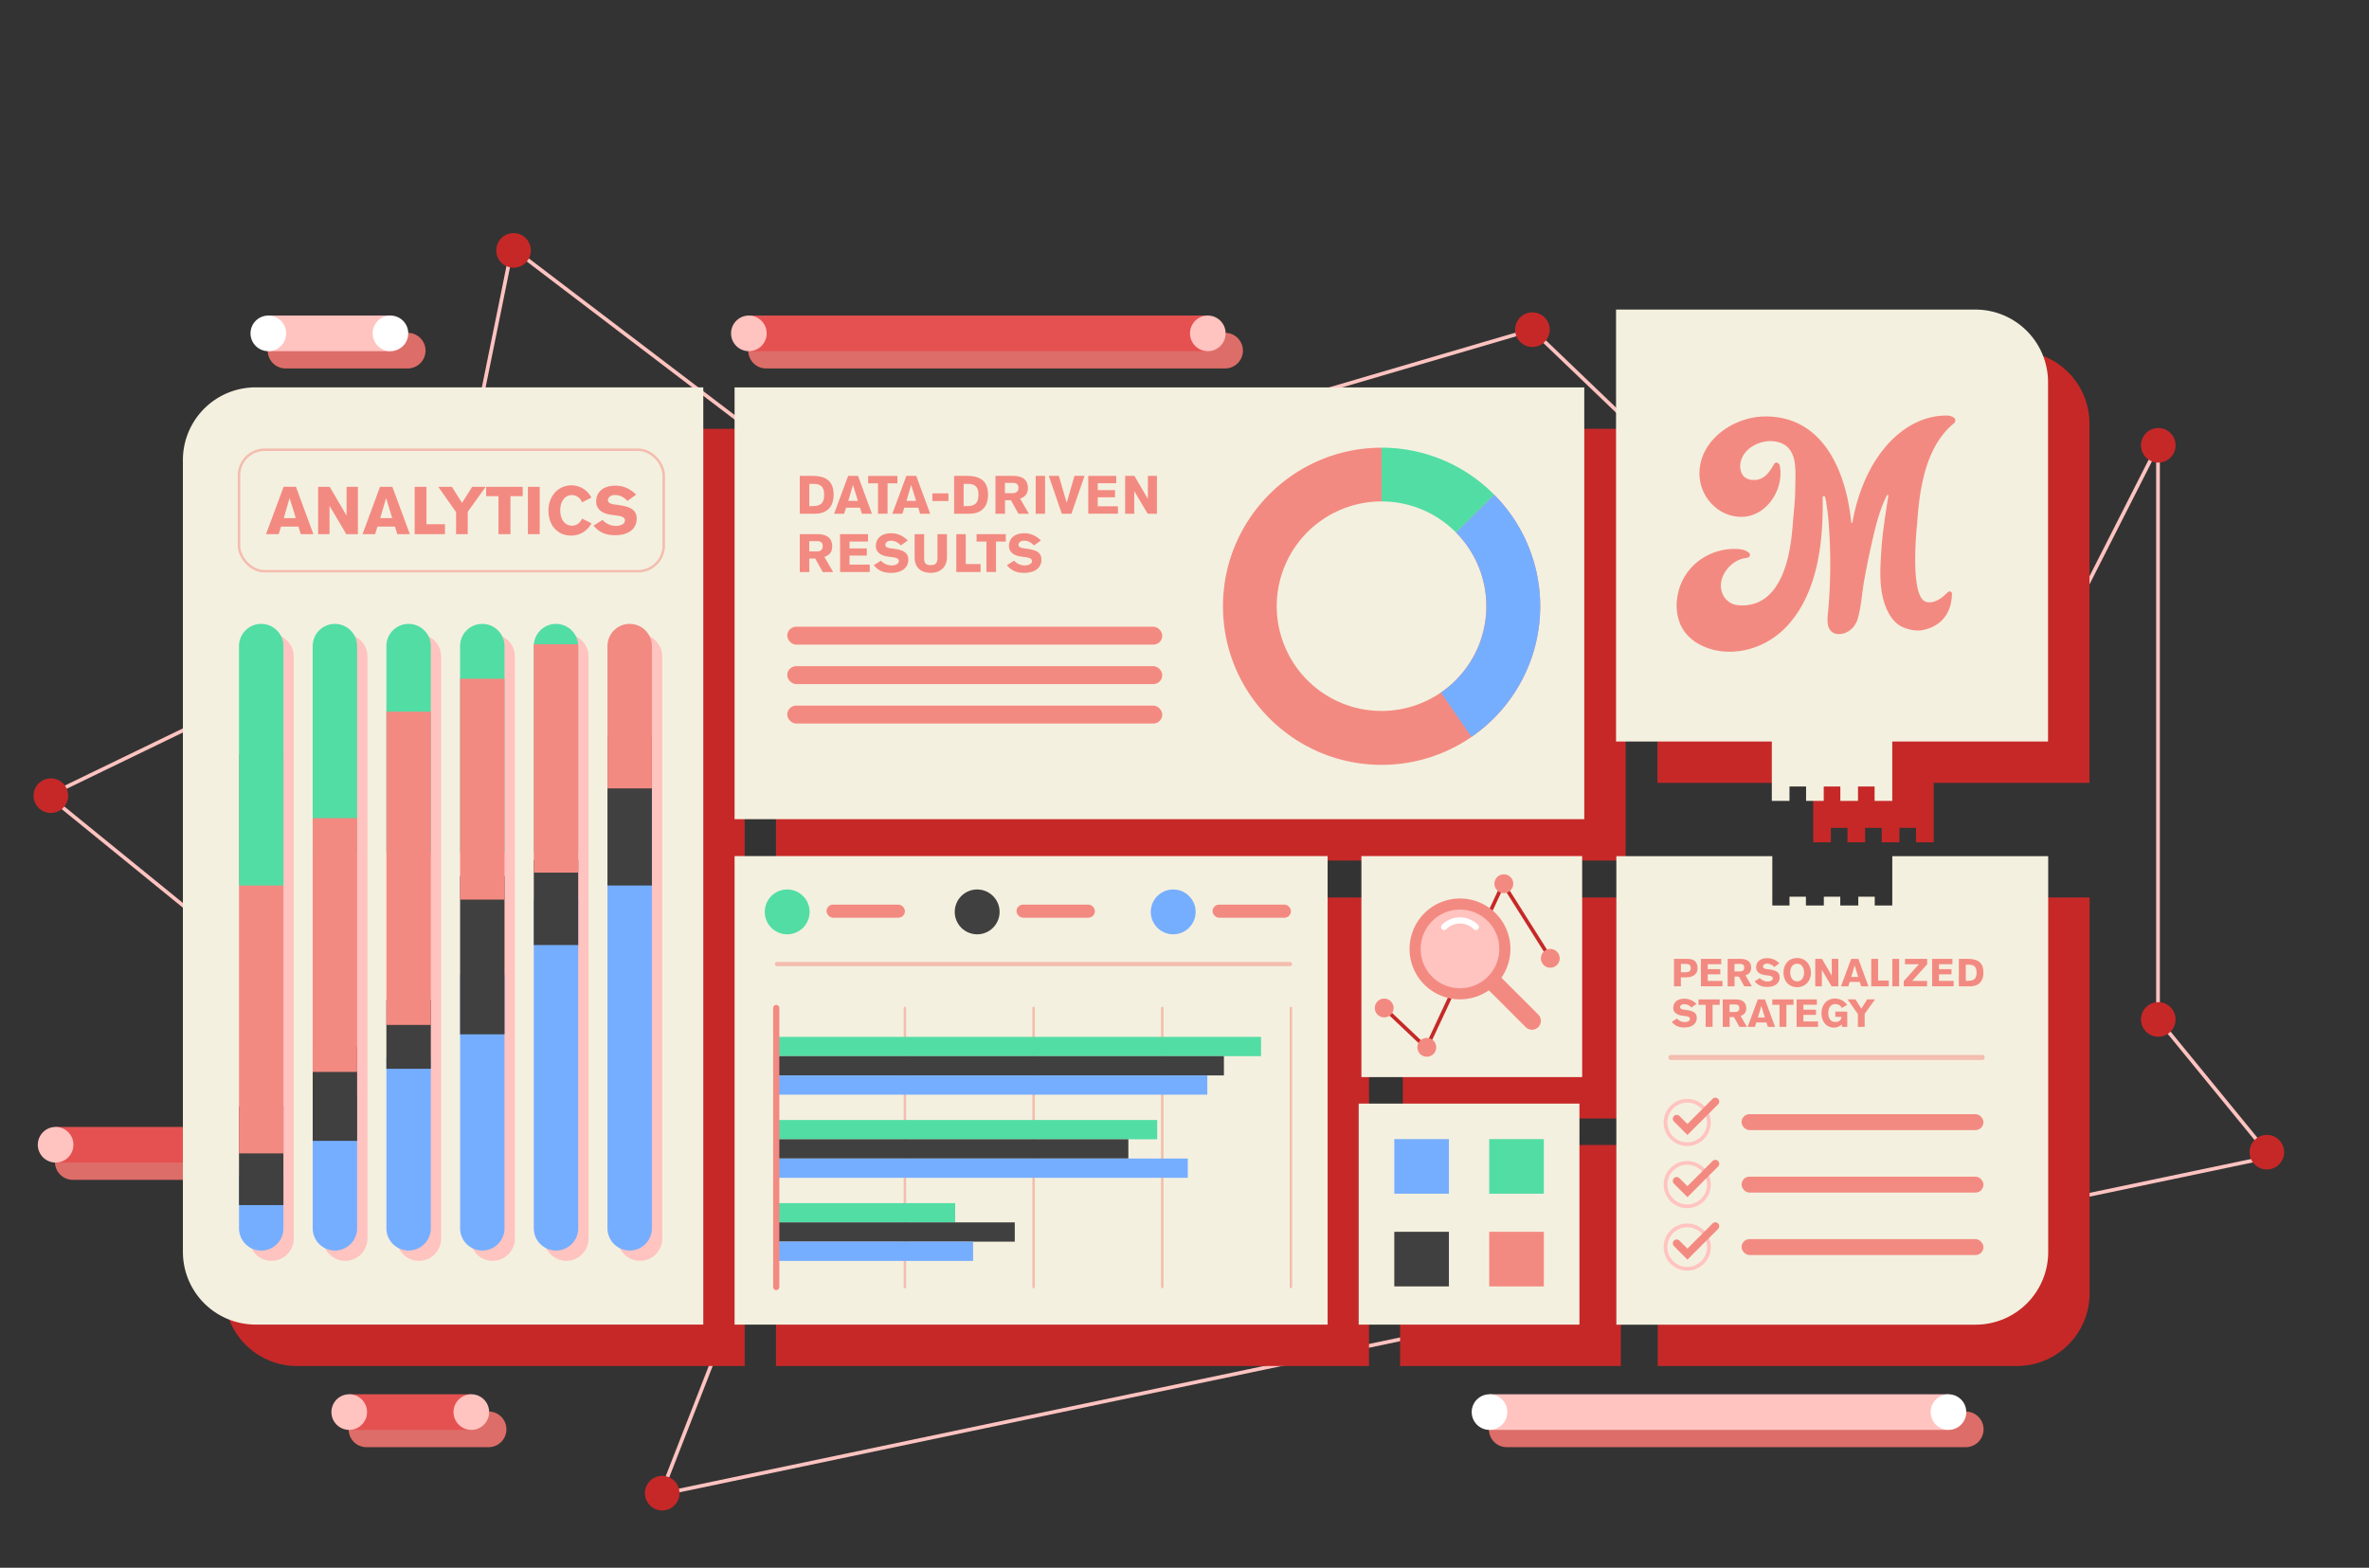 <svg xmlns="http://www.w3.org/2000/svg" viewBox="0 0 1920 1270.86"><rect x="0" y="0" width="1920" height="1270.86" fill="#333333" stroke="none"/><defs><style>.cls-1{fill:#dd6d68;}.cls-2{fill:#ffc3c0;}.cls-3{fill:#fff;}.cls-4{fill:#e55151;}.cls-12,.cls-13,.cls-14,.cls-15,.cls-5{fill:none;}.cls-5{stroke:#ffc3c0;}.cls-14,.cls-5{stroke-miterlimit:10;stroke-width:3px;}.cls-6{fill:#c62828;}.cls-7{fill:#f4f0df;}.cls-8{fill:#76aeff;}.cls-9{fill:#404040;}.cls-10{fill:#52dda5;}.cls-11{fill:#f38a81;}.cls-12,.cls-13{stroke:#f38a81;}.cls-12,.cls-13,.cls-15{stroke-linecap:round;stroke-linejoin:round;}.cls-12{stroke-width:2px;opacity:0.5;}.cls-13,.cls-15{stroke-width:5px;}.cls-14{stroke:#c62828;}.cls-15{stroke:#fff;}</style></defs><title>DigitalAdvertising_Graphics_MightyFine</title><g id="Layer_7" data-name="Layer 7"><path class="cls-1" d="M330.44,269.79h-99a14.44,14.44,0,0,0,0,28.88h99a14.44,14.44,0,0,0,0-28.88Z"/><rect class="cls-2" x="217.47" y="255.79" width="98.97" height="28.88"/><circle class="cls-3" cx="316.44" cy="270.23" r="14.44"/><circle class="cls-3" cx="217.47" cy="270.23" r="14.44"/><path class="cls-1" d="M396,1144.21H297a14.44,14.44,0,0,0,0,28.88h99a14.44,14.44,0,1,0,0-28.88Z"/><rect class="cls-4" x="283.04" y="1130.21" width="98.97" height="28.88"/><circle class="cls-2" cx="382" cy="1144.65" r="14.44"/><circle class="cls-2" cx="283.04" cy="1144.65" r="14.44"/><path class="cls-1" d="M431,927.51h-372a14.44,14.44,0,0,0,0,28.88H431a14.44,14.44,0,1,0,0-28.88Z"/><rect class="cls-4" x="45.07" y="913.51" width="371.97" height="28.88"/><circle class="cls-3" cx="417.04" cy="927.95" r="14.44"/><circle class="cls-2" cx="45.07" cy="927.95" r="14.44"/><path class="cls-1" d="M1593.17,1144.21h-372a14.44,14.44,0,0,0,0,28.88h372a14.44,14.44,0,0,0,0-28.88Z"/><rect class="cls-2" x="1207.21" y="1130.21" width="371.97" height="28.88"/><circle class="cls-3" cx="1579.17" cy="1144.65" r="14.44"/><circle class="cls-3" cx="1207.21" cy="1144.65" r="14.44"/><path class="cls-1" d="M992.9,269.79h-372a14.44,14.44,0,1,0,0,28.88h372a14.44,14.44,0,1,0,0-28.88Z"/><rect class="cls-4" x="606.93" y="255.79" width="371.97" height="28.88"/><circle class="cls-2" cx="978.9" cy="270.23" r="14.44"/><circle class="cls-2" cx="606.93" cy="270.23" r="14.44"/><path class="cls-5" d="M1834.4,926.76a6.57,6.57,0,0,1-2,12.6l-1297,272L656.17,901.94l-256.92-91.8L232,802,39,645,356,491.49,415,201,708,424l533.73-156.75L1615,625l134-264V827.4"/><circle class="cls-6" cx="416.22" cy="202.98" r="14.02"/><circle class="cls-6" cx="355.22" cy="491.47" r="14.02"/><circle class="cls-6" cx="41.22" cy="644.98" r="14.02"/><circle class="cls-6" cx="1749.22" cy="360.98" r="14.02"/><circle class="cls-6" cx="1241.96" cy="267.23" r="14.02"/><circle class="cls-6" cx="536.7" cy="1210.37" r="14.02"/><line class="cls-5" x1="1749.22" y1="826.38" x2="1837.22" y2="933.98"/><circle class="cls-6" cx="1837.22" cy="933.98" r="14.02"/><circle class="cls-6" cx="1749.22" cy="826.38" r="14.02"/></g><g id="Layer_5" data-name="Layer 5"><path class="cls-6" d="M240.7,1107.3H603.56V347.59H181.8v700.8A58.9,58.9,0,0,0,240.7,1107.3Z"/><rect class="cls-6" x="628.9" y="727.5" width="480.65" height="379.8"/><rect class="cls-6" x="1136.93" y="727.5" width="178.92" height="179.16"/><rect class="cls-6" x="1134.72" y="928.15" width="178.92" height="179.16"/><path class="cls-6" d="M1590.55,727.5v40H1553v-7.12h-13.33v7.12H1525v-7.12h-13.32v7.12H1497.2v-7.12h-13.32v7.12h-35.33l-105-40v379.8h291.09a58.9,58.9,0,0,0,58.91-58.91V727.5Z"/><path class="cls-6" d="M1469.56,671.08v11.71h14.32V671.08h13.45v11.71h14.32V671.08h13.45v11.71h14.31V671.08h13.45v11.71h14.32V634.63h126.26V343.4a58.91,58.91,0,0,0-58.91-58.91H1343.3V634.63h126.26Z"/><rect class="cls-6" x="628.9" y="347.59" width="688.65" height="349.99"/><path class="cls-7" d="M207.15,314H570a0,0,0,0,1,0,0v759.71a0,0,0,0,1,0,0H207.15a58.91,58.91,0,0,1-58.91-58.91V373A58.91,58.91,0,0,1,207.15,314Z"/><rect class="cls-7" x="595.35" y="693.95" width="480.65" height="379.8"/><rect class="cls-7" x="1103.38" y="693.95" width="178.92" height="179.16"/><rect class="cls-7" x="1101.17" y="894.6" width="178.92" height="179.16"/><path class="cls-2" d="M279.79,514.1h0a18,18,0,0,0-18,18v471.95a18,18,0,0,0,18,18h0a18,18,0,0,0,18-18V532.1A18,18,0,0,0,279.79,514.1Z"/><path class="cls-2" d="M339.52,514.1a18,18,0,0,0-18,18v471.95a18,18,0,0,0,36,0V532.1A18,18,0,0,0,339.52,514.1Z"/><path class="cls-2" d="M399.25,514.1h0a18,18,0,0,0-18,18v471.95a18,18,0,0,0,18,18h0a18,18,0,0,0,18-18V532.1A18,18,0,0,0,399.25,514.1Z"/><path class="cls-2" d="M459,514.1h0a18,18,0,0,0-17.93,16.51H441v473.44a18,18,0,0,0,18,18h0a18,18,0,0,0,18-18V530.61h-.08A18,18,0,0,0,459,514.1Z"/><path class="cls-2" d="M518.71,514.1h0a18,18,0,0,0-18,18v471.95a18,18,0,0,0,18,18h0a18,18,0,0,0,18-18V532.1A18,18,0,0,0,518.71,514.1Z"/><path class="cls-2" d="M220.06,514.1h0a18,18,0,0,0-18,18v471.95a18,18,0,0,0,18,18h0a18,18,0,0,0,18-18V532.1A18,18,0,0,0,220.06,514.1Z"/><path class="cls-8" d="M253.43,886.7h36a0,0,0,0,1,0,0v109a18,18,0,0,1-18,18h0a18,18,0,0,1-18-18v-109A0,0,0,0,1,253.43,886.7Z"/><rect class="cls-9" x="253.43" y="848.6" width="36" height="76.19"/><path class="cls-10" d="M271.42,505.73h0a18,18,0,0,1,18,18v167.4a0,0,0,0,1,0,0h-36a0,0,0,0,1,0,0V523.73A18,18,0,0,1,271.42,505.73Z"/><rect class="cls-11" x="253.43" y="663.2" width="36" height="205.72"/><path class="cls-8" d="M313.16,857.49h36a0,0,0,0,1,0,0v138.2a18,18,0,0,1-18,18h0a18,18,0,0,1-18-18V857.49a0,0,0,0,1,0,0Z"/><rect class="cls-9" x="313.16" y="810.5" width="36" height="55.87"/><path class="cls-10" d="M331.15,505.73h0a18,18,0,0,1,18,18v167.4a0,0,0,0,1,0,0h-36a0,0,0,0,1,0,0V523.73a18,18,0,0,1,18-18Z"/><rect class="cls-11" x="313.16" y="576.85" width="36" height="253.97"/><path class="cls-8" d="M372.89,790.19h36a0,0,0,0,1,0,0v205.5a18,18,0,0,1-18,18h0a18,18,0,0,1-18-18V790.19a0,0,0,0,1,0,0Z"/><rect class="cls-9" x="372.89" y="710.18" width="36" height="128.26"/><path class="cls-10" d="M390.88,505.73h0a18,18,0,0,1,18,18v167.4a0,0,0,0,1,0,0h-36a0,0,0,0,1,0,0V523.73a18,18,0,0,1,18-18Z"/><rect class="cls-11" x="372.89" y="550.18" width="36" height="179.05"/><path class="cls-8" d="M432.62,729.23h36a0,0,0,0,1,0,0V995.69a18,18,0,0,1-18,18h0a18,18,0,0,1-18-18V729.23a0,0,0,0,1,0,0Z"/><rect class="cls-9" x="432.62" y="697.13" width="36" height="68.93"/><path class="cls-10" d="M450.61,505.73h0a18,18,0,0,1,18,18v167.4a0,0,0,0,1,0,0h-36a0,0,0,0,1,0,0V523.73a18,18,0,0,1,18-18Z"/><rect class="cls-11" x="432.62" y="522.24" width="36" height="185.12"/><path class="cls-8" d="M492.34,639.07h36a0,0,0,0,1,0,0V995.69a18,18,0,0,1-18,18h0a18,18,0,0,1-18-18V639.07a0,0,0,0,1,0,0Z"/><rect class="cls-9" x="492.34" y="596.6" width="36" height="121.21"/><path class="cls-11" d="M510.34,505.73h0a18,18,0,0,1,18,18V639.07a0,0,0,0,1,0,0h-36a0,0,0,0,1,0,0V523.73a18,18,0,0,1,18-18Z"/><path class="cls-8" d="M193.7,952.73h36a0,0,0,0,1,0,0v43a18,18,0,0,1-18,18h0a18,18,0,0,1-18-18v-43A0,0,0,0,1,193.7,952.73Z"/><rect class="cls-9" x="193.7" y="896.86" width="36" height="80"/><rect class="cls-11" x="193.7" y="611.13" width="36" height="323.82"/><path class="cls-10" d="M211.7,505.73h0a18,18,0,0,1,18,18V717.8a0,0,0,0,1,0,0h-36a0,0,0,0,1,0,0V523.73a18,18,0,0,1,18-18Z"/><path class="cls-7" d="M1533.64,694v40h-97.23V694H1310v379.8h291.09a58.9,58.9,0,0,0,58.91-58.91V694Z"/><path class="cls-7" d="M1601,250.94H1309.75V601.08H1436v48.16h14.32V637.53h13.45v11.71h14.32V637.53h13.45v11.71h14.31V637.53h13.45v11.71h14.32V601.08h126.26V309.85A58.91,58.91,0,0,0,1601,250.94Z"/><path class="cls-11" d="M1582,481.33a1.93,1.93,0,0,0-3.33-1.35c-10.4,10.95-17.41,7.91-17.41,7.91-14.13-3.15-7.49-63.5-7.49-63.5,1.86-27.62,6.65-61.85,29.28-80.77,1.34-1.12,1.65-1.71,1.68-3.22,0-1.69-3.37-3.49-6.6-3.54-33.92-.54-66.91,31.55-76.79,86.5a.49.49,0,0,1-1,0c-4-40.91-22.74-86.56-70.5-85.76-25.25.43-53,19.53-52.49,47.09a35.92,35.92,0,0,0,16.52,29.18,32.37,32.37,0,0,0,19.84,5c19-1.65,32.18-22.91,28.8-40.93a4.31,4.31,0,0,0-1-2.18,2.4,2.4,0,0,0-1.74-.81c-1.16,0-1.68.84-2.14,1.64-3.64,6.27-7.89,12.5-16,12.5-4.26,0-8.09-1.36-10.05-5.42a14.49,14.49,0,0,1-.63-9.89c3.55-13.66,23.13-20.43,35.1-13.39,4.26,2.5,6.88,7.16,8,12q.27,1.14.45,2.31c1,6.22.59,12.86.54,19.23,0,5.24-.48,13.78-1,19-1.38,13.41-1.37,22.45-4.46,36.67-4.58,21.09-15.64,43.12-40.76,41a15,15,0,0,1-11.75-7.25c-7.7-13.25,5-29.31,17.31-30.89,1.69-.22,3.84-.59,3.94-2.52a2.52,2.52,0,0,0-1-2c-2.69-2.21-6.23-2.78-9.64-2.94a48,48,0,0,0-31.86,10.36,45.11,45.11,0,0,0-16.3,28.08c-1.71,9.73-.16,20.27,5.57,28.32,4.67,6.58,11.82,11.12,19.45,13.73,15.82,5.4,33.85,2.71,48.3-5.69a66.08,66.08,0,0,0,17.36-14.39c23.47-27,27.63-67.76,27-102a1,1,0,0,1,2-.33,34.17,34.17,0,0,1,1.07,5.42c.58,3.5,1,7,1.41,10.56a432.84,432.84,0,0,1,.09,75c-.5,6-2.29,15.14,3.92,18.8a8.7,8.7,0,0,0,3.89,1.11,14.53,14.53,0,0,0,9.66-3.06,17.47,17.47,0,0,0,6.27-9c3-9.87,3.49-21.07,5.33-31.26,1.54-8.58,3.22-17.13,5.11-25.64,3.24-14.56,6.55-30.13,13.37-43.55a.61.61,0,0,1,1.14.37c-2.36,15-4.82,30.05-5.76,45.23-1,15.49-2,31.95,4.34,46.53,2.77,6.4,7.25,12.47,13.72,15.05,5.19,2.08,10.92,3.16,16.37,1.94C1579.1,506,1581.88,489.6,1582,481.33Z"/><rect class="cls-7" x="595.35" y="314.04" width="688.65" height="349.99"/><rect class="cls-7" x="1450.33" y="726.88" width="13.32" height="55.58"/><rect class="cls-7" x="1478.16" y="726.88" width="13.32" height="55.58"/><rect class="cls-7" x="1506.09" y="726.88" width="13.32" height="55.58"/><line class="cls-12" x1="1046.26" y1="817.08" x2="1046.26" y2="1043.3"/><line class="cls-12" x1="941.98" y1="817.08" x2="941.98" y2="1043.3"/><line class="cls-12" x1="837.69" y1="817.08" x2="837.69" y2="1043.3"/><line class="cls-12" x1="733.4" y1="817.08" x2="733.4" y2="1043.3"/><rect class="cls-10" x="629.12" y="840.51" width="392.93" height="15.62"/><rect class="cls-9" x="629.12" y="856.12" width="362.83" height="15.62"/><rect class="cls-8" x="629.12" y="871.74" width="349.38" height="15.62"/><rect class="cls-10" x="629.12" y="907.88" width="308.75" height="15.62"/><rect class="cls-9" x="629.12" y="923.5" width="285.38" height="15.62"/><rect class="cls-8" x="629.12" y="939.12" width="333.56" height="15.62"/><rect class="cls-10" x="629.12" y="975.26" width="145.02" height="15.62"/><rect class="cls-9" x="629.12" y="990.88" width="193.33" height="15.62"/><rect class="cls-8" x="629.12" y="1006.49" width="159.55" height="15.62"/><line class="cls-13" x1="629.12" y1="817.08" x2="629.12" y2="1043.3"/><rect class="cls-11" x="1411.48" y="903.16" width="196.04" height="12.92" rx="6.46"/><rect class="cls-11" x="1411.48" y="953.8" width="196.04" height="12.92" rx="6.46"/><rect class="cls-11" x="1411.48" y="1004.44" width="196.04" height="12.92" rx="6.46"/><circle class="cls-5" cx="1367.44" cy="1010.9" r="17.6"/><path class="cls-11" d="M1388,991.75l-20.39,20.39-6.45-6.45a3.16,3.16,0,0,0-4.46,0h0a3.14,3.14,0,0,0,0,4.45l6.46,6.45,3.33,3.33,1.12,1.13,24.84-24.84a3.16,3.16,0,0,0,0-4.46h0A3.14,3.14,0,0,0,1388,991.75Z"/><circle class="cls-5" cx="1367.44" cy="960.26" r="17.6"/><path class="cls-11" d="M1388,941.11l-20.39,20.39-6.45-6.45a3.16,3.16,0,0,0-4.46,0h0a3.14,3.14,0,0,0,0,4.45l6.46,6.45,3.33,3.33,1.12,1.13,24.84-24.84a3.16,3.16,0,0,0,0-4.46h0A3.14,3.14,0,0,0,1388,941.11Z"/><circle class="cls-5" cx="1367.44" cy="909.88" r="17.6"/><path class="cls-11" d="M1388,890.73l-20.39,20.39-6.45-6.45a3.16,3.16,0,0,0-4.46,0h0a3.14,3.14,0,0,0,0,4.45l6.46,6.46,3.33,3.32,1.12,1.13,24.84-24.84a3.16,3.16,0,0,0,0-4.46h0A3.14,3.14,0,0,0,1388,890.73Z"/><path class="cls-11" d="M648.18,385.76H658.7c11.86,0,16.95,5.26,16.95,15.34,0,7.3-3.17,15.34-15.39,15.34H648.18Zm7.74,24.51h2.47c6.61,0,9.57-2.3,9.57-9.26,0-4.78-1.57-8.78-8.26-8.78h-3.78Z"/><path class="cls-11" d="M698.56,416.44,697,411.53h-11.3l-1.53,4.91H676l11.39-30.68h8l11.3,30.68Zm-7.26-23.38L687.52,406h7.78Z"/><path class="cls-11" d="M719.33,391.8v24.64H711.6V391.8h-8v-6h23.69v6Z"/><path class="cls-11" d="M745.72,416.44l-1.52-4.91H732.9l-1.52,4.91H723.2l11.39-30.68h8l11.3,30.68Zm-7.26-23.38L734.68,406h7.78Z"/><path class="cls-11" d="M755.67,406.14v-6.21h13v6.21Z"/><path class="cls-11" d="M773.28,385.76H783.8c11.86,0,17,5.26,17,15.34,0,7.3-3.18,15.34-15.39,15.34H773.28ZM781,410.27h2.48c6.61,0,9.56-2.3,9.56-9.26,0-4.78-1.56-8.78-8.25-8.78H781Z"/><path class="cls-11" d="M821.31,385.76c4.56,0,11.78,1.17,11.78,9.95,0,5.22-3,7.3-6.31,8.48l7.09,12.25h-8.43l-6.13-10.95h-4.78v10.95h-7.74V385.76Zm-6.83,14h6.35c4.39,0,4.61-3.31,4.61-4.26,0-4-3.22-4.09-4.57-4.09h-6.39Z"/><path class="cls-11" d="M839.39,416.44V385.76H847v30.68Z"/><path class="cls-11" d="M868.38,416.44h-7.82L850,385.76h8.17l6.35,21.82,6.3-21.82H879Z"/><path class="cls-11" d="M882,385.76h22.69v5.95h-15v5.57h14v5.82h-14v7.3h16.39v6H882Z"/><path class="cls-11" d="M930.15,416.44,919.28,398.1v18.34h-7.39V385.76h7.52l10.91,18.69V385.76h7.34v30.68Z"/><path class="cls-11" d="M662.7,433c4.56,0,11.78,1.18,11.78,10,0,5.21-3,7.3-6.31,8.47l7.09,12.26h-8.43l-6.13-10.95h-4.78v10.95h-7.74V433Zm-6.83,14h6.35c4.39,0,4.61-3.3,4.61-4.26,0-4-3.22-4.08-4.57-4.08h-6.39Z"/><path class="cls-11" d="M680.82,433h22.69v6h-15v5.56h14v5.82h-14v7.31h16.39v6h-24Z"/><path class="cls-11" d="M730.11,442.13c-2.21-2.3-4.73-3.83-8-3.83-3.13,0-4.56,1.83-4.56,3.26,0,1.66,1.3,2.44,3.91,2.83l3.39.48c8,1.13,11.3,3.56,11.3,8.82,0,6.48-5.17,10.69-14,10.69-7.17,0-10.87-2.56-14-6.21l5.83-3.7a11.74,11.74,0,0,0,8.86,3.87c2.26,0,5.65-1,5.65-3.56,0-2.18-2.6-2.78-5.34-3.13l-3.52-.48c-5.39-.74-9.78-3.26-9.78-8.65,0-6,4.48-10.26,12.39-10.26,6.47,0,10.51,3,13.51,5.83Z"/><path class="cls-11" d="M767.49,451.56c0,7.7-4.91,12.82-13.21,12.82-7.22,0-13-3.82-13-12.3V433H749V453c0,4.09,2.09,5.09,5.52,5.09,3.91,0,5.26-2,5.26-5.48V433h7.69Z"/><path class="cls-11" d="M775.06,463.69V433h7.65v24.21h12v6.48Z"/><path class="cls-11" d="M807.22,439v24.65h-7.74V439h-8v-6h23.69v6Z"/><path class="cls-11" d="M838,442.13c-2.21-2.3-4.73-3.83-8-3.83-3.13,0-4.56,1.83-4.56,3.26,0,1.66,1.3,2.44,3.91,2.83l3.39.48c8,1.13,11.3,3.56,11.3,8.82,0,6.48-5.17,10.69-14,10.69-7.17,0-10.87-2.56-14-6.21l5.83-3.7a11.74,11.74,0,0,0,8.86,3.87c2.26,0,5.65-1,5.65-3.56,0-2.18-2.6-2.78-5.34-3.13l-3.52-.48c-5.39-.74-9.78-3.26-9.78-8.65,0-6,4.48-10.26,12.39-10.26,6.47,0,10.51,3,13.51,5.83Z"/><path class="cls-11" d="M1367.81,777.28c5.27,0,8,2.49,8,7.6,0,5.64-4.95,7.38-9,7.38h-4.51v7.28h-5.58V777.28Zm-5.45,10.85H1366c2.52,0,4.28-.6,4.28-3.5,0-3.22-2.64-3.25-4.38-3.25h-3.56Z"/><path class="cls-11" d="M1378.51,777.28H1395v4.32h-10.91v4h10.18v4.22h-10.18v5.3H1396v4.38h-17.44Z"/><path class="cls-11" d="M1410.72,777.28c3.31,0,8.55.85,8.55,7.22,0,3.79-2.15,5.3-4.58,6.15l5.14,8.89h-6.11l-4.45-7.95h-3.47v7.95h-5.61V777.28Zm-5,10.18h4.61c3.18,0,3.34-2.39,3.34-3.09,0-2.9-2.34-3-3.31-3h-4.64Z"/><path class="cls-11" d="M1438,783.9a7.88,7.88,0,0,0-5.84-2.77c-2.27,0-3.31,1.32-3.31,2.36,0,1.2,1,1.77,2.84,2l2.46.35c5.8.82,8.2,2.58,8.2,6.4,0,4.7-3.75,7.76-10.12,7.76-5.21,0-7.89-1.86-10.16-4.51l4.23-2.68a8.54,8.54,0,0,0,6.43,2.8c1.64,0,4.1-.72,4.1-2.58,0-1.58-1.89-2-3.88-2.27l-2.55-.35c-3.91-.54-7.1-2.36-7.1-6.28,0-4.38,3.25-7.44,9-7.44a13.5,13.5,0,0,1,9.81,4.23Z"/><path class="cls-11" d="M1456.44,776.59c8.1,0,11.29,6.68,11.29,12,0,6-4.07,11.63-11.23,11.63-7.35,0-11.07-5.77-11.07-11.88C1445.43,783.24,1448.4,776.59,1456.44,776.59Zm.09,18.88c4.13,0,5.61-3.84,5.61-7,0-4-1.76-7.26-5.7-7.26-4.23,0-5.52,4-5.52,7C1450.92,791.82,1452.53,795.47,1456.53,795.47Z"/><path class="cls-11" d="M1484.45,799.54l-7.88-13.31v13.31h-5.36V777.28h5.45l7.92,13.56V777.28h5.33v22.26Z"/><path class="cls-11" d="M1508.4,799.54l-1.11-3.56h-8.2l-1.1,3.56h-5.93l8.26-22.26h5.81l8.19,22.26Zm-5.27-17-2.74,9.39H1506Z"/><path class="cls-11" d="M1516.58,799.54V777.28h5.55v17.56h8.7v4.7Z"/><path class="cls-11" d="M1533.64,799.54V777.28h5.55v22.26Z"/><path class="cls-11" d="M1549.76,795.16h12.08v4.38h-18.95v-4.19l12.33-13.75h-11.29v-4.32h18v4.35Z"/><path class="cls-11" d="M1565.92,777.28h16.46v4.32h-10.91v4h10.18v4.22h-10.18v5.3h11.89v4.38h-17.44Z"/><path class="cls-11" d="M1587.59,777.28h7.63c8.61,0,12.3,3.81,12.3,11.13,0,5.3-2.3,11.13-11.16,11.13h-8.77Zm5.62,17.78H1595c4.8,0,6.94-1.67,6.94-6.71,0-3.47-1.13-6.37-6-6.37h-2.74Z"/><path class="cls-11" d="M1370.87,816.76A7.86,7.86,0,0,0,1365,814c-2.27,0-3.31,1.32-3.31,2.36,0,1.2.94,1.77,2.84,2l2.46.35c5.8.82,8.19,2.58,8.19,6.4,0,4.7-3.75,7.76-10.12,7.76-5.2,0-7.88-1.86-10.15-4.51l4.22-2.68a8.58,8.58,0,0,0,6.44,2.8c1.64,0,4.1-.72,4.1-2.58,0-1.58-1.9-2-3.88-2.27l-2.56-.35c-3.91-.54-7.09-2.36-7.09-6.27,0-4.39,3.25-7.45,9-7.45a13.47,13.47,0,0,1,9.8,4.23Z"/><path class="cls-11" d="M1388,814.52V832.4h-5.62V814.52h-5.8v-4.38h17.19v4.38Z"/><path class="cls-11" d="M1406.75,810.14c3.31,0,8.54.85,8.54,7.22,0,3.79-2.14,5.3-4.57,6.15l5.14,8.89h-6.12l-4.44-7.94h-3.47v7.94h-5.61V810.14Zm-5,10.18h4.6c3.18,0,3.34-2.39,3.34-3.08,0-2.91-2.33-3-3.31-3h-4.63Z"/><path class="cls-11" d="M1432.74,832.4l-1.1-3.56h-8.2l-1.1,3.56h-5.93l8.26-22.26h5.8l8.2,22.26Zm-5.26-17-2.75,9.4h5.65Z"/><path class="cls-11" d="M1447.83,814.52V832.4h-5.61V814.52h-5.81v-4.38h17.19v4.38Z"/><path class="cls-11" d="M1456.07,810.14h16.46v4.32h-10.91v4h10.18v4.22h-10.18V828h11.89v4.38h-17.44Z"/><path class="cls-11" d="M1492.78,817.08a5.79,5.79,0,0,0-5.2-3.16c-3.56,0-5.8,2.65-5.8,7.19,0,2.65.79,7.32,5.83,7.32,2,0,4.67-1,4.86-4.16h-5V820h9.68V832.4h-4.36v-2a9.18,9.18,0,0,1-6.55,2.56c-6.91,0-10-6-10-11.64,0-5.3,3.09-11.89,11-11.89a12.09,12.09,0,0,1,9.81,5.14Z"/><path class="cls-11" d="M1511.24,821.87V832.4h-5.49V822l-8.35-11.89h6.37l4.79,7.54,4.76-7.54h6.34Z"/><path class="cls-11" d="M243.78,433l-1.9-6.15H227.74l-1.9,6.15H215.61l14.25-38.39h10L254,433Zm-9.08-29.26L230,420h9.73Z"/><path class="cls-11" d="M280.67,433l-13.6-22.95V433h-9.24V394.63h9.4L280.88,418V394.63h9.2V433Z"/><path class="cls-11" d="M322,433l-1.9-6.15H305.92L304,433H293.8L308,394.63h10L332.18,433Zm-9.08-29.26L308.15,420h9.73Z"/><path class="cls-11" d="M336.07,433V394.63h9.57v30.29h15V433Z"/><path class="cls-11" d="M379.09,414.86V433h-9.46V415.13l-14.41-20.5h11l8.27,13,8.21-13h10.93Z"/><path class="cls-11" d="M413.7,402.19V433H404V402.19H394v-7.56h29.63v7.56Z"/><path class="cls-11" d="M427.85,433V394.63h9.57V433Z"/><path class="cls-11" d="M479.41,424.26c-3.05,5.33-8.54,9.9-16.53,9.9-10.17,0-18.38-7.39-18.38-20.39,0-11.36,7.72-20.34,18.59-20.34a18.11,18.11,0,0,1,16.21,9.95l-7.61,3.81a8.87,8.87,0,0,0-8.16-5.87c-6.2,0-9.46,5.76-9.46,12.18,0,8.43,4.3,12.61,9.46,12.61,5,0,7-3.48,8.32-5.71Z"/><path class="cls-11" d="M508.52,406.05c-2.77-2.88-5.93-4.79-10.06-4.79-3.92,0-5.71,2.29-5.71,4.08,0,2.07,1.63,3.05,4.89,3.53l4.24.6c10,1.42,14.14,4.46,14.14,11,0,8.1-6.47,13.38-17.45,13.38-9,0-13.59-3.21-17.51-7.78l7.29-4.62a14.7,14.7,0,0,0,11.09,4.84c2.83,0,7.07-1.25,7.07-4.46,0-2.72-3.27-3.48-6.69-3.91l-4.4-.6c-6.75-.93-12.24-4.08-12.24-10.82,0-7.56,5.6-12.83,15.5-12.83,8.1,0,13.16,3.69,16.91,7.28Z"/><circle class="cls-10" cx="637.99" cy="739.19" r="18.18"/><rect class="cls-11" x="669.88" y="733.28" width="63.53" height="10.64" rx="5.32"/><circle class="cls-9" cx="791.96" cy="739.19" r="18.18"/><rect class="cls-11" x="823.85" y="733.28" width="63.53" height="10.64" rx="5.32"/><circle class="cls-8" cx="950.85" cy="739.19" r="18.18"/><rect class="cls-11" x="982.73" y="733.28" width="63.53" height="10.64" rx="5.32"/><rect class="cls-12" x="628.9" y="780.73" width="417.36" height="1.49" rx="0.74"/><rect class="cls-12" x="1353.22" y="856.12" width="254.3" height="2.11" rx="0.74"/><rect class="cls-12" x="193.7" y="364.55" width="344.24" height="98.49" rx="20.78"/><polyline class="cls-14" points="1121.84 817.08 1156.05 849.47 1218.32 716.35 1256.47 776.84"/><circle class="cls-2" cx="1182.78" cy="769.2" r="35.54"/><path class="cls-15" d="M1170.43,751.43a18.17,18.17,0,0,1,25.69,0"/><path class="cls-11" d="M1246.72,822.42l-5.64-5.64-24.24-24.24a40.87,40.87,0,1,0-10.17,10.19l29.87,29.87a7.2,7.2,0,0,0,10.18,0h0A7.2,7.2,0,0,0,1246.72,822.42Zm-86-30.67a31.88,31.88,0,1,1,45.09,0A31.89,31.89,0,0,1,1160.73,791.75Z"/><circle class="cls-11" cx="1156.37" cy="848.97" r="7.64"/><circle class="cls-11" cx="1218.82" cy="716.35" r="7.64"/><circle class="cls-11" cx="1121.84" cy="817.08" r="7.64"/><circle class="cls-11" cx="1256.47" cy="776.84" r="7.64"/><path class="cls-11" d="M1211,401l-30.94,30.66a84.92,84.92,0,1,1-60.33-25.2V362.91c-70.88,0-128.55,57.67-128.55,128.56S1048.87,620,1119.75,620A128.49,128.49,0,0,0,1211,401Z"/><path class="cls-8" d="M1248.31,491.47A128.12,128.12,0,0,0,1211,401l-30.94,30.66a84.85,84.85,0,0,1-12.2,129.76l24.69,35.9A128.49,128.49,0,0,0,1248.31,491.47Z"/><path class="cls-10" d="M1180.08,431.69,1211,401a128.16,128.16,0,0,0-91.27-38.12v43.58A84.71,84.71,0,0,1,1180.08,431.69Z"/><rect class="cls-11" x="638.04" y="508.01" width="303.94" height="14.54" rx="7.27"/><rect class="cls-11" x="638.04" y="539.99" width="303.94" height="14.54" rx="7.27"/><rect class="cls-11" x="638.04" y="571.97" width="303.94" height="14.54" rx="7.27"/><rect class="cls-8" x="1130.03" y="923.37" width="44.26" height="44.26"/><rect class="cls-10" x="1206.97" y="923.37" width="44.26" height="44.26"/><rect class="cls-9" x="1130.03" y="998.51" width="44.26" height="44.26"/><rect class="cls-11" x="1206.97" y="998.51" width="44.26" height="44.26"/></g></svg>